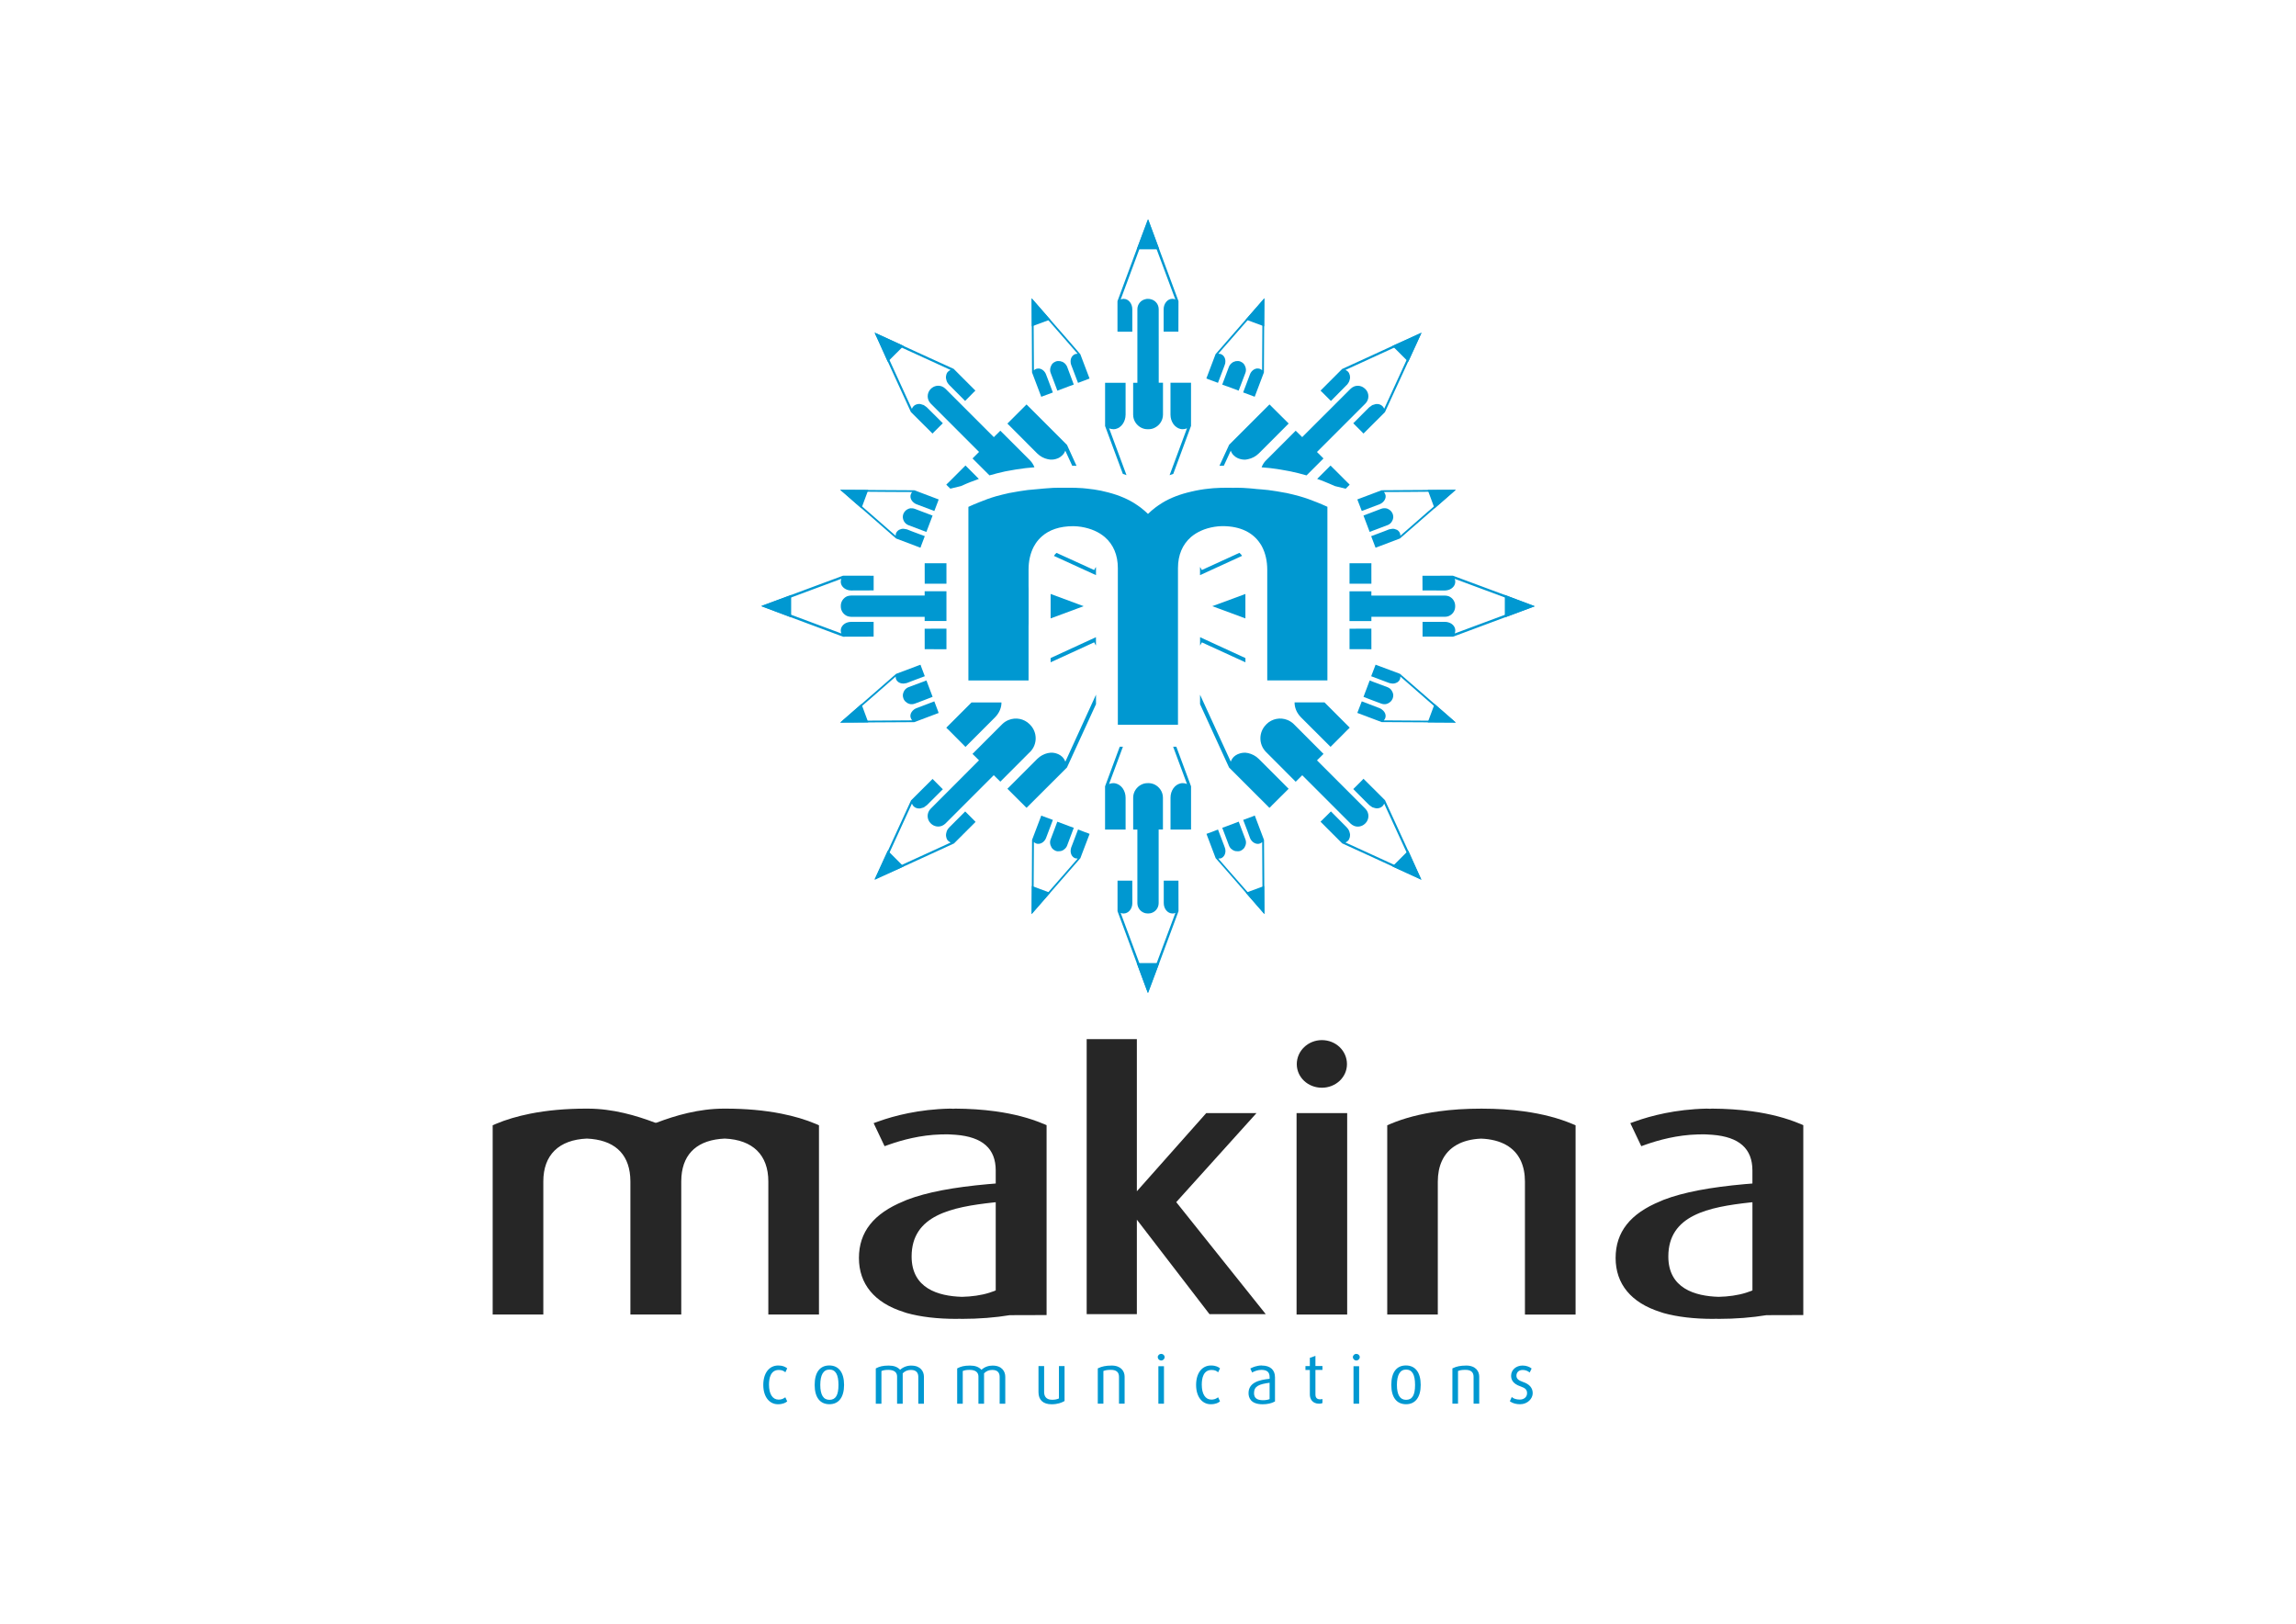 <?xml version="1.0" encoding="UTF-8"?><svg id="Layer_1" xmlns="http://www.w3.org/2000/svg" viewBox="0 0 841.89 595.28"><defs><style>.cls-1{fill:#0098d1;}.cls-2{fill:#262626;}</style></defs><g><polygon class="cls-1" points="523.52 179.63 526.02 186.38 533.8 179.58 523.52 179.63"/><polygon class="cls-1" points="523.52 264.84 526.02 258.11 533.8 264.91 523.52 264.84"/><g><polygon class="cls-1" points="463.55 324.81 456.8 327.3 463.6 335.09 463.55 324.81"/><polygon class="cls-1" points="378.34 324.81 385.07 327.3 378.27 335.09 378.34 324.81"/><g><polygon class="cls-1" points="318.37 264.84 315.87 258.09 308.09 264.89 318.37 264.84"/><polygon class="cls-1" points="318.37 179.62 315.87 186.36 308.09 179.56 318.37 179.62"/><g><g><polygon class="cls-1" points="521.24 122.04 510.56 126.82 516.39 132.63 521.24 122.04"/><g><polygon class="cls-1" points="562.71 222.3 551.78 218.12 551.78 226.36 562.71 222.3"/><g><polygon class="cls-1" points="521.15 322.52 516.38 311.84 510.55 317.67 521.15 322.52"/><g><polygon class="cls-1" points="420.88 364 425.06 353.07 416.82 353.07 420.88 364"/><g><polygon class="cls-1" points="320.66 322.42 331.34 317.67 325.51 311.84 320.66 322.42"/><g><polygon class="cls-1" points="279.17 222.17 290.1 226.35 290.1 218.12 279.17 222.17"/><g><polygon class="cls-1" points="320.76 121.94 325.51 132.63 331.35 126.8 320.76 121.94"/><g><g><g><path class="cls-1" d="m436.68,156.26l.04-.05v-.03s0-15.86,0-15.86h0s-.55,0-.55,0h-.36s-6.62,0-6.62,0v11.69c0,2.59,1.54,4.74,3.6,5.24.28.09.6.09.9.1.55,0,1.07-.11,1.55-.33l-6.38,17.19c.44-.19.89-.31,1.35-.48l6.47-17.47Z"/><path class="cls-1" d="m406.67,157.02c.48.22,1,.32,1.53.33.34,0,.64,0,.92-.09,2.06-.5,3.6-2.66,3.61-5.25v-11.68h-6.63s-.37,0-.37,0h-.52s0,0,0,0v15.88l.03.06,6.49,17.47c.43.14.89.29,1.33.45l-6.37-17.16Z"/><path class="cls-1" d="m390.63,279.24c-.24-.67-.61-1.25-1.14-1.78-.38-.37-.84-.68-1.3-.9-.13-.05-.24-.13-.37-.16-.84-.35-1.79-.52-2.77-.44-.15,0-.29.03-.42.09-.13,0-.26.02-.37.03-1.42.33-2.8,1.01-3.96,2.18l-10.91,10.91,6.18,6.16.34.35.51.47,14.8-14.77.02-.02,10.64-23.21v-3.48l-11.23,24.55Z"/><path class="cls-1" d="m346.98,266.78l.51.52.35.31,6.17,6.21h.02s0,0,0,0l10.88-10.9c1.55-1.57,2.33-3.56,2.3-5.39h-10.98l-9.26,9.26Z"/><path class="cls-1" d="m385.24,241.25v1.56s15.98-7.33,15.98-7.33c.05.14.17.38.33.69.06.07.09.11.14.2.02.02.02.03.04.06v.03s.05.03.06.07c.01.06.05.07.07.11v-3.04l-16.63,7.65Z"/><path class="cls-1" d="m476.97,262.91l10.91,10.9,6.19-6.21.34-.31.5-.52-9.24-9.26h-10.98c-.02,1.84.73,3.82,2.28,5.39Z"/><path class="cls-1" d="m440.04,233.6v3.07c.03-.06.05-.08.08-.13,0-.05.03-.06.04-.08v-.03s.04-.04.04-.06c.07-.08.09-.13.13-.19.19-.31.3-.55.36-.68l15.98,7.32v-1.56l-16.63-7.65Z"/><path class="cls-1" d="m457.66,276.09c-.12-.02-.26-.03-.38-.04-.15-.05-.29-.07-.44-.08-.98-.07-1.91.09-2.77.45-.12.02-.24.1-.35.14-.48.24-.94.54-1.32.9-.5.53-.88,1.12-1.11,1.78l-11.26-24.54v3.47l10.63,23.2.02.02,14.79,14.78.02-.02.49-.44.33-.37,6.2-6.16-10.91-10.92c-1.15-1.16-2.56-1.85-3.96-2.17Z"/><path class="cls-1" d="m507.92,293.5l-.03-.09-7.92-7.9h-.01s-.27.28-.27.28l-.16.18-2.91,2.91-.41.4,4.65,4.67,1.18,1.16c.19.19.41.3.63.47.21.13.38.31.6.4.09.04.21.04.33.1.32.09.66.22.98.26.89.08,1.75-.18,2.38-.8h0s0-.04.03-.04c.2-.21.36-.47.5-.76.01-.04.05-.07.06-.13l1.08,2.39,8.06,17.53c-.09.03-.17.11-.32.18-.05.02-.12.06-.17.08,0,0-.03.03-.05.03-.58.38-1.05.75-1.46,1.16l-.02.02h0c-.4.4-.79.88-1.15,1.45,0,.02-.01.04-.03.06-.02.03-.04.09-.08.14-.08.14-.14.24-.17.32l-19.9-9.1s.04-.04.05-.03c.31-.14.6-.32.85-.59h.03c.37-.38.57-.87.69-1.38.05-.27.08-.53.08-.81,0-.14-.04-.32-.06-.46-.05-.27-.11-.53-.21-.78-.07-.14-.1-.28-.18-.42-.18-.34-.4-.68-.69-.97-.01-.03-.03-.09-.09-.11l-5.79-5.84-.03.02h0l-3.33,3.31-.18.15-.26.31,7.91,7.91h0s.05,0,.05,0v.03s8.94,4.08,8.94,4.08l18.61,8.54,1.42.68v-.07s.02.03.02.03v-.02s.02.02.02.02l-.65-1.43-12.63-27.54Z"/><path class="cls-1" d="m357.23,300.81l-3.3-3.31h-.03s0,0,0,0l-5.82,5.83s-.07.06-.08.09c-.3.3-.51.63-.7.97-.05.13-.11.28-.17.42-.09.25-.16.51-.2.78-.04.14-.05.32-.05.46-.02.28.01.53.08.79.1.53.3,1.04.69,1.41h.03c.26.27.55.46.85.59.03,0,.05.01.06.04l-19.9,9.11c-.04-.09-.09-.19-.16-.32-.03-.05-.06-.11-.09-.14,0,0,0-.04-.04-.06-.34-.58-.75-1.06-1.15-1.44h-.01v-.02c-.41-.42-.87-.79-1.45-1.15-.03-.03-.05-.05-.07-.05-.06-.02-.09-.07-.15-.09-.15-.05-.25-.14-.32-.16l8.02-17.53,1.09-2.38c.03.05.06.09.09.12.15.3.3.56.5.79h.01s0,.03,0,.03c.64.63,1.49.87,2.4.81.32-.06.63-.2.97-.27.11-.05.21-.04.34-.1.21-.09.4-.26.57-.4.23-.16.46-.29.65-.46l1.17-1.17,4.67-4.66-.43-.4-2.9-2.92-.17-.18-.28-.27h0l-7.93,7.9-.02.09-12.63,27.54-.64,1.43.04-.03-.02.06h0l1.41-.67,18.64-8.54,8.93-4.1h.01s.05-.01.05-.01h0s7.92-7.92,7.92-7.92l-.27-.32-.19-.14Z"/><path class="cls-1" d="m432.06,322.85h-.32s-.25,0-.25,0h-4.77s0-.01,0-.01v8.26c0,2.09,1.43,3.8,3.18,3.8.03,0,.04,0,.06,0,.02,0,.04,0,.06.02.32,0,.62-.11.9-.22.03-.02.04-.02.07-.02l-7.64,20.49c-.07,0-.14-.05-.27-.09-.04,0-.12-.03-.16-.03-.03,0-.03-.01-.06-.01-.16-.04-.28-.04-.43-.04-.46-.11-.91-.16-1.32-.16-.03,0-.06-.02-.1-.02-.03,0-.04.02-.08.02-.01-.01-.03-.01-.04-.01-.05,0-.07.01-.11.01-.42,0-.85.06-1.32.16-.14,0-.26,0-.41.05-.03,0-.05,0-.07,0-.05,0-.11.03-.17.04-.13.04-.19.08-.26.09l-7.63-20.5s.03,0,.04.02c.3.11.61.21.94.22,0,0,.02-.02.05-.02,0,0,.05.01.05.01,1.77,0,3.2-1.7,3.2-3.8l-.02-8.25h-.1s-4.67,0-4.67,0h-.25s-.33,0-.33,0h-.06v11.21l10.56,28.49.56,1.45.05-.16.07.16.54-1.45,10.58-28.49-.02-11.2h-.06Z"/><path class="cls-1" d="m502.86,227.69h0v-1.56h26.96c.53,0,1.01-.11,1.45-.29,1.38-.6,2.31-1.91,2.31-3.49v-.09s0-.08,0-.14c0-1.57-.93-2.91-2.31-3.51-.44-.16-.92-.26-1.46-.27h-26.96s0-1.36,0-1.36v-.21h-8.02v10.92h8.02Z"/><path class="cls-1" d="m499.94,255.47l3.26,1.26,3.31,1.24c.41.13.83.24,1.26.2.53-.01,1.02-.19,1.46-.43,0-.03.03-.04.03-.04.28-.16.5-.35.71-.56.04-.05.1-.09.15-.14.2-.25.38-.55.52-.9h.03c.15-.44.21-.85.21-1.28-.01-.46-.16-.87-.38-1.29-.34-.72-.93-1.29-1.71-1.59l-4.93-1.84-1.63-.63h0s-2.27,6.01-2.27,6.01Z"/><path class="cls-1" d="m338.05,250.09l-4.93,1.84c-.78.3-1.37.87-1.71,1.59-.2.43-.33.84-.36,1.29,0,.44.05.87.22,1.27h0c.13.37.31.68.55.92.03.05.09.09.11.14.22.21.46.4.71.56.02,0,.03,0,.03.04.45.23.95.42,1.46.43.43.04.87-.05,1.27-.19l3.32-1.25,3.25-1.26-2.27-6.01h0s-1.64.63-1.64.63Z"/><polygon class="cls-1" points="502.86 214 502.86 214 502.85 207.39 502.86 207.01 502.86 207.01 502.86 206.49 494.84 206.5 494.84 214 502.86 214"/><polygon class="cls-1" points="502.86 238.01 502.86 238.01 502.86 237.45 502.86 237.1 502.85 230.48 494.84 230.49 494.84 238 502.86 238.01"/><polygon class="cls-1" points="444.54 222.22 444.58 222.24 444.54 222.24 446.64 223.01 456.66 226.72 456.66 217.76 446.64 221.46 444.54 222.22"/><polygon class="cls-1" points="397.34 222.24 397.34 222.23 395.26 221.46 385.24 217.75 385.24 226.72 395.26 223.01 397.34 222.24"/><polygon class="cls-1" points="339.05 230.49 339.06 237.1 339.06 237.45 339.06 238 339.06 238 347.04 238.02 347.04 230.48 339.05 230.49"/><polygon class="cls-1" points="339.06 206.49 339.06 207.01 339.06 207.01 339.06 207.39 339.07 214 339.07 214 347.04 214 347.04 206.5 339.06 206.49"/><path class="cls-1" d="m368.58,172.83l.61-.12c2.12-.42,4.4-.78,6.75-1.07l.56-.06c.91-.11,1.87-.19,2.81-.26-.36-.89-.88-1.8-1.61-2.53l-10.89-10.88-.18.16-2.21,2.19-17.73-17.72c-.38-.38-.8-.65-1.25-.84-1.38-.57-2.98-.26-4.09.83-.01,0-.01.05-.02.05h-.05c-1.48,1.51-1.49,3.9,0,5.38l17.71,17.73-2.39,2.38,6.22,6.21c.08-.03.17-.06.24-.07,1.74-.49,3.59-.97,5.52-1.39Z"/><path class="cls-1" d="m465.95,171.64c2.32.3,4.6.64,6.75,1.08.13.03.25.05.4.09h.07c2.08.44,3.95.91,5.66,1.41.09.01.18.05.26.06l6.2-6.2-2.39-2.38,17.74-17.73c1.49-1.47,1.49-3.87,0-5.36-.01-.02-.03-.01-.06-.01,0,0,0-.05-.04-.05-1.09-1.1-2.72-1.41-4.07-.84-.45.2-.89.47-1.26.84l-17.72,17.7-2.21-2.17-.16-.16h-.03l-10.89,10.88c-.74.73-1.27,1.63-1.6,2.53.94.09,1.89.15,2.79.25l.55.06Z"/><path class="cls-1" d="m420.07,334.82c.26.02.5.08.76.08.05,0,.08,0,.12-.01.03,0,.07.01.13.01.26,0,.51-.06.77-.08,1.72-.37,3-1.89,3-3.72v-26.98h1.57v-11.67c0-2.17-1.31-4.01-3.15-4.88-.67-.29-1.41-.46-2.21-.47-.04,0-.08.03-.11.01-.04.01-.06,0-.11,0-.82,0-1.56.17-2.27.51-1.8.87-3.07,2.72-3.06,4.83v11.68s.19,0,.19,0h1.35v26.97c0,1.83,1.3,3.36,3.02,3.72Z"/><path class="cls-1" d="m506.68,179.73h-.05s-.01,0-.01,0l-8.91,3.36.1.32.08.19,1.44,3.73,6.57-2.48c.35-.15.67-.34.98-.58.67-.55,1.11-1.28,1.2-2.03.04-.36,0-.72-.16-1.1-.11-.28-.28-.55-.49-.76h.14s8.67-.04,8.67-.04l9.81-.08c0,.08.02.12.02.26v.07h0c.03.05.03.1.03.1,0,.08,0,.09,0,.09.07.57.21,1.1.39,1.54.16.48.4.95.72,1.4,0,0,0,.03.03.04.03.03.04.1.06.14.09.14.18.21.23.26l-4.08,3.53-9.98,8.73c.02-.31-.02-.65-.14-.95-.21-.51-.58-.92-1.04-1.2,0,0,0-.03-.01-.03-.02,0-.07-.01-.13-.02-.46-.22-.97-.39-1.54-.36-.17,0-.38.04-.54.08-.24.06-.49.06-.71.13l-2.05.8-4.53,1.7h0l1.42,3.73.08.22.11.28h.02l8.9-3.37,19.27-16.79.2-.22.17-.12.84-.73h-1.3l-25.55.16h-.28Z"/><path class="cls-1" d="m390.75,133.57c-.07-.11-.16-.17-.24-.26-.13-.15-.28-.25-.45-.36-.12-.1-.23-.17-.37-.25-.23-.1-.46-.17-.73-.23-.01-.03-.03,0-.06-.03-.09-.01-.17-.04-.24-.04-.53-.05-1.02-.08-1.54.13-.44.15-.77.4-1.1.67-.36.37-.6.83-.78,1.33-.21.68-.29,1.42,0,2.15l1.59,4.19.88,2.36,4.41-1.66,1.61-.59h0l-2.46-6.58c-.14-.33-.34-.6-.53-.83Z"/><path class="cls-1" d="m442.81,138.93l.06.04,1.25.46,2.48.93,2.15-5.67.33-.91c.17-.4.25-.81.24-1.23.04-1.22-.57-2.3-1.62-2.72-.25-.11-.5-.11-.75-.13-.07,0-.14-.04-.21-.04l3.72-4.24,8.56-9.8s.08.07.12.09c.03.04.06.06.13.12.05.02.09.05.11.09.01,0,.01.01.03.01h.03c.46.36.94.59,1.39.73t.03.02c.45.15.95.29,1.52.36.01.01.04,0,.04.01.05.03.11.03.14.03.17,0,.28.04.34.04l-.11,18.63c-.22-.25-.48-.4-.79-.52-.35-.11-.72-.17-1.08-.14-1.07.12-2.14.93-2.6,2.19l-.92,2.46-1.56,4.11v.02s3.72,1.39,3.72,1.39l.2.07.27.11h.05l3.37-8.9v-.07s.14-25.78.14-25.78l.02-1.35h-.02s-.86,1.01-.86,1.01l-12.93,14.81-4.08,4.68-.53,1.41-2.84,7.49.3.12.13.05Z"/><path class="cls-1" d="m385.24,309.93c.16.5.42.97.78,1.32.33.3.67.53,1.09.69.52.2,1.02.19,1.54.11.07,0,.15,0,.24-.03.02,0,.05,0,.06-.01.27-.03.5-.15.73-.26.14-.06.25-.15.37-.22.17-.1.32-.23.45-.38.08-.07.18-.15.24-.24.2-.22.39-.52.52-.83l2.46-6.55v-.05l-1.61-.58-4.42-1.66-.88,2.37-1.59,4.19c-.29.72-.21,1.48,0,2.13Z"/><path class="cls-1" d="m309.1,180.42l.23.21,19.24,16.79,8.91,3.37.16-.28.04-.21,1.42-3.74h0l-4.52-1.69-2.03-.8c-.24-.06-.47-.07-.7-.13-.21-.04-.38-.08-.57-.09-.56-.02-1.07.15-1.53.36-.04.02-.09.02-.13.03v.04c-.48.28-.83.69-1.06,1.19-.1.31-.14.64-.13.96l-9.98-8.73-4.09-3.54c.05-.04.14-.12.22-.26.04-.04.04-.11.08-.14.02-.01.04-.03.04-.03.32-.47.54-.95.73-1.41.16-.44.3-.97.38-1.53,0,0,0-.02,0-.06.03-.04.03-.09.03-.14h0v-.05c0-.15.01-.2.01-.28l9.83.08,8.67.04h.16c-.24.21-.41.48-.51.76-.14.38-.2.75-.15,1.1.07.75.53,1.49,1.21,2.04.3.24.6.42.98.58l6.56,2.48,1.42-3.73.05-.2.13-.3-8.91-3.37h-.03s-.03,0-.03,0h-.29l-25.5-.15h-1.33l-.03.02h0l.87.71.15.13Z"/><path class="cls-1" d="m339.05,216.77v.2s0,1.37,0,1.37h-26.98c-.49,0-1.01.1-1.47.27-1.35.59-2.3,1.93-2.3,3.5,0,.06.02.08.02.08,0,.07-.02.12-.02.12,0,1.61.95,2.93,2.3,3.53.46.18.98.3,1.48.3h26.97v1.54h7.99s0-10.91,0-10.91h-7.99Z"/><path class="cls-1" d="m435.22,287.42c-.47-.2-.99-.31-1.52-.31-.32,0-.63.03-.9.11-2.06.48-3.61,2.66-3.6,5.23v11.68h0,6.62s.01-.01.01-.01h.9v-15.85h0l-.04-.09-5.36-14.42h-1.17l5.08,13.66Z"/><path class="cls-1" d="m405.23,288.19l-.03.09h0v15.85h7.53v-11.67c0-2.57-1.54-4.73-3.6-5.23-.29-.09-.59-.11-.91-.12-.55,0-1.06.12-1.55.32l5.08-13.66h-1.17s-5.35,14.42-5.35,14.42Z"/><path class="cls-1" d="m401.86,208.28c0-.18-.01-.28-.01-.41-.04.03-.05.06-.06.08-.01.02-.03.06-.05.08v.03s-.03.04-.05.04c-.07.07-.09.16-.15.24-.14.29-.27.51-.32.65l-13.81-6.29s0,0,0,0c-.36.28-.64.59-.88.99-.03.02-.05.06-.07.12l15.41,7.05v-2.58Z"/><path class="cls-1" d="m356.14,176.62c.97-.38,1.89-.75,2.78-1.05l-4.89-4.9h0s-.03,0-.03,0l-6.17,6.18-.34.31-.52.53,1.5,1.46,3.94-.96c1.23-.58,2.52-1.11,3.72-1.59Z"/><path class="cls-1" d="m391.24,163.09l-.03-.02-14.8-14.79-.51.5-.33.34-6.18,6.17,10.9,10.92c1.16,1.16,2.54,1.85,3.96,2.15.11.03.25.05.37.05.13.06.27.09.42.09.98.06,1.93-.09,2.77-.45.13-.03.24-.09.37-.15.46-.25.92-.54,1.3-.94.52-.47.9-1.06,1.14-1.74l2.54,5.53c.52,0,1.05.03,1.58.03l-3.51-7.7Z"/><path class="cls-1" d="m455.43,203.76c-.18-.26-.48-.69-.97-1.08l-13.78,6.3c-.06-.14-.17-.37-.36-.65-.03-.08-.06-.17-.13-.24,0,0-.03-.02-.04-.03v-.04s-.04-.05-.05-.08c-.03-.02-.04-.05-.05-.08,0,.12-.03.25-.03.41v2.59l15.41-7.07s-.01-.04-.01-.04Z"/><path class="cls-1" d="m489.5,178.21l3.93.96,1.47-1.47-.5-.53-.33-.31-6.19-6.18-4.91,4.89c.91.3,1.81.65,2.79,1.05,1.19.5,2.44.99,3.73,1.59Z"/><path class="cls-1" d="m451.29,165.23c.23.67.61,1.27,1.11,1.74.38.39.84.69,1.32.93.13.06.23.12.34.15.86.36,1.8.51,2.78.45.15,0,.29-.03.44-.09.12,0,.25-.02.38-.07,1.4-.3,2.8-.99,3.96-2.15l10.91-10.92-6.2-6.17-.33-.35-.51-.48h0l-14.8,14.79v.02s-3.54,7.69-3.54,7.69c.55,0,1.08-.03,1.61-.05l2.54-5.51Z"/><path class="cls-1" d="m484.66,143.64l3.33,3.33h0s.04.02.04.02h0l5.78-5.85c.07,0,.09-.06.11-.09.28-.33.49-.64.67-.98.07-.14.11-.28.18-.4.1-.28.15-.52.21-.79.03-.16.06-.3.06-.46,0-.26-.03-.51-.08-.79-.13-.53-.32-1-.69-1.39,0-.03-.03-.02-.03-.02h0c-.26-.26-.55-.43-.85-.55-.03,0-.03-.03-.06-.03l19.91-9.11c.04.05.09.15.16.3.04.06.07.12.09.13.02.04.03.07.04.07.36.6.75,1.1,1.15,1.46h.02c.42.4.88.83,1.46,1.18.03.03.05.03.05.03.05,0,.13.05.17.08.14.09.23.14.32.16l-8.05,17.53-1.09,2.38s-.05-.08-.06-.11c-.14-.29-.3-.55-.51-.77h-.02s0-.04,0-.04c-.63-.62-1.49-.89-2.37-.81-.29.03-.56.16-.85.24-.16.06-.35.06-.48.13-.22.1-.38.25-.56.4-.23.16-.46.26-.67.46l-1.18,1.17-4.65,4.66.41.41,2.91,2.9.16.19.27.26h0s.02,0,.02,0l7.91-7.9v-.07s12.67-27.55,12.67-27.55l.65-1.43h-.02l-.03.03v-.05s-1.42.65-1.42.65l-18.6,8.54-8.95,4.09h0s-.06.03-.06.03h0l-7.91,7.92.26.27.18.16Z"/><path class="cls-1" d="m321.35,123.43l12.62,27.55.03.07,7.93,7.9h0s0,0,0,0l.28-.28.17-.19,2.9-2.89.43-.43-4.67-4.65-1.17-1.16c-.2-.21-.44-.31-.65-.48-.19-.13-.36-.29-.57-.39-.13-.07-.3-.07-.48-.13-.26-.09-.54-.21-.83-.25-.9-.06-1.76.21-2.4.83,0,0,0,.02,0,.02v.02c-.22.23-.37.48-.52.78-.02.03-.06.07-.08.11l-1.1-2.38-8.03-17.53c.07-.02.17-.06.32-.16.05-.03.1-.09.16-.09.01,0,.03,0,.06-.03.57-.35,1.04-.78,1.45-1.15v-.04h.02c.4-.35.8-.86,1.15-1.45.02,0,.04-.03.04-.03.03-.06.06-.12.09-.17.07-.15.13-.24.16-.3l19.91,9.11s-.04.02-.06.02c-.3.13-.59.3-.85.57h0s-.02,0-.03,0c-.4.4-.6.87-.69,1.39-.07.29-.1.55-.09.8,0,.16.02.31.06.46.04.26.11.51.2.78.06.14.12.26.17.41.19.33.41.64.7.97.03.03.04.08.08.09l5.81,5.84h0s.03-.03.03-.03v.03s3.3-3.34,3.3-3.34l.19-.17.27-.25-7.92-7.93h0l-.05-.03v-.02s-8.94-4.07-8.94-4.07l-18.64-8.54-1.41-.65.02.05-.04-.03.63,1.43Z"/><path class="cls-1" d="m410.16,121.61h5.03v-8.23c.01-2.09-1.41-3.82-3.18-3.82,0,0-.04,0-.05,0h-.06c-.32,0-.62.11-.92.23-.01,0-.03.01-.05,0l7.62-20.51c.07.05.14.06.26.08.06.03.12.05.17.05.02,0,.04.01.07.03.14.03.26.01.4.05.47.06.9.13,1.32.14.04,0,.06.02.1.02h.11c.05,0,.08-.02.11-.02.42-.01.87-.06,1.32-.14.16-.03.27-.02.43-.05.03-.03.04-.02.06-.03.04,0,.11,0,.16-.06.12-.01.2-.03.27-.07l7.64,20.52s-.05-.02-.08-.02c-.28-.13-.58-.24-.9-.23-.03,0-.05,0-.06,0-.02,0-.04,0-.07,0-1.74,0-3.17,1.72-3.18,3.8v8.24h5.41l.03-11.19-10.58-28.5-.54-1.45h0s-.08.16-.08.16l-.05-.16h0s-.55,1.46-.55,1.46l-10.57,28.5v11.2s.07-.02.07-.02h.32Z"/><path class="cls-1" d="m320.34,233.4h0s0-.38,0-.38v-.26s0-4.67,0-4.67h-.01v-.11h-8.27c-.5.01-1.02.1-1.47.26-1.35.48-2.3,1.6-2.3,2.91v.06s0,.03,0,.03c0,.37.09.69.22,1l-20.49-7.62c.03-.09.05-.14.09-.28,0-.04.03-.1.04-.16,0,0,0-.02.02-.04.16-.67.22-1.27.21-1.86v-.11c.01-.56-.05-1.2-.21-1.86-.02,0-.02-.04-.02-.04,0-.1-.03-.13-.04-.17-.05-.13-.06-.21-.09-.29l20.49-7.61c-.12.31-.21.63-.22.98l.02.06-.02.05c0,1.3.95,2.42,2.31,2.92.46.16.98.28,1.48.27l8.26-.03v-.09s.01,0,.01,0v-4.66s0-.27,0-.27v-.38.02s-11.21-.02-11.21-.02l-28.49,10.57-1.45.54h0s0,0,0,0h0s.16.09.16.09l-.18.03h.02s1.46.55,1.46.55l28.49,10.6,11.19-.03Z"/><path class="cls-1" d="m508.78,192.53c.78-.3,1.38-.86,1.72-1.58.22-.39.36-.85.38-1.32,0-.4-.06-.85-.21-1.25h-.02c-.14-.36-.33-.66-.53-.91-.04-.05-.1-.07-.14-.14-.21-.22-.43-.4-.71-.57h-.03c-.44-.29-.93-.44-1.46-.44-.42-.03-.85.03-1.26.18l-3.32,1.27-3.25,1.23h0s2.27,6,2.27,6h0l1.62-.62,4.93-1.86Z"/><path class="cls-1" d="m378.43,136.5v.06l3.38,8.91h.05s.26-.13.26-.13l.2-.06,3.73-1.39v-.02h0l-1.54-4.11-.94-2.46c-.47-1.26-1.51-2.07-2.59-2.19-.36-.03-.73.03-1.08.14-.3.13-.55.27-.79.52l-.11-18.64c.07,0,.19-.04.34-.04.05,0,.1,0,.15-.02h.05c.55-.09,1.08-.22,1.52-.4h0s0,0,.01,0c.45-.14.92-.38,1.39-.73t.03,0v-.02s.11-.06.14-.08c.06-.05.1-.09.15-.12.05-.02.09-.09.09-.09l8.55,9.79,3.71,4.25c-.05,0-.11.04-.18.04-.25.01-.51.03-.75.13-1.04.42-1.67,1.49-1.63,2.72,0,.42.07.83.22,1.24l.35.9,2.15,5.67h0l2.49-.93,1.22-.47.09-.04.13-.04.3-.11-2.85-7.51-.53-1.41-4.05-4.69-12.92-14.8-.88-1.02v.02-.02s0,1.35,0,1.35l.14,25.79Z"/><path class="cls-1" d="m451.17,310.94c.06.04.15.14.23.2.14.15.3.27.47.38.1.08.22.17.35.21.24.13.51.24.8.3h.03c.06,0,.1.01.15.01.53.08,1.06.09,1.62-.1.4-.16.77-.4,1.06-.7.38-.34.63-.81.81-1.31.23-.65.27-1.41,0-2.13l-1.59-4.21-.89-2.36h-.01l-4.41,1.67-1.6.58v.05l2.48,6.55c.13.3.3.59.53.86Z"/><path class="cls-1" d="m334.13,186.33c-.51,0-1.01.16-1.46.44t-.03,0c-.26.17-.5.34-.72.58-.02.05-.08.08-.11.13-.22.25-.42.55-.56.9h0c-.16.41-.22.86-.21,1.26.02.47.15.93.35,1.32.35.72.95,1.27,1.72,1.58l4.93,1.86,1.64.62h0s2.28-6,2.28-6h0s-3.26-1.23-3.26-1.23l-3.31-1.26c-.41-.15-.84-.21-1.28-.18Z"/><path class="cls-1" d="m377.69,275.69c2.76-2.77,2.76-7.24,0-10.01-.02-.03-.06-.05-.11-.11-.03-.02-.04-.05-.08-.09-2.07-2.05-5.11-2.56-7.66-1.52-.85.33-1.64.83-2.33,1.51l-10.92,10.92,2.39,2.35-17.72,17.75c-1.49,1.49-1.49,3.88,0,5.36,0,0,.02,0,.05,0,0,.03,0,.05.02.06,1.11,1.1,2.71,1.39,4.09.84.45-.19.88-.48,1.25-.83l17.72-17.72,2.21,2.17h0l.19.19v.02l10.89-10.91Z"/><path class="cls-1" d="m496.48,302.77c1.35.56,2.98.27,4.08-.84.03,0,.03-.03.03-.03.03-.04.05-.04.06-.04,1.49-1.49,1.49-3.88,0-5.36l-17.74-17.74,2.39-2.37-10.9-10.92c-.7-.69-1.49-1.18-2.33-1.52-2.58-1.04-5.59-.51-7.67,1.52-.03.05-.06.09-.09.12-.02.04-.06.05-.09.09-2.75,2.77-2.75,7.24,0,10.01l10.89,10.92.03-.03.16-.18h0l2.2-2.18,17.72,17.72c.37.35.81.65,1.26.83Z"/><path class="cls-1" d="m421.84,109.68c-.27-.07-.52-.11-.77-.11-.06,0-.1.04-.13.03-.04,0-.07-.05-.11-.04-.26,0-.51.04-.77.11-1.72.34-3.02,1.86-3.01,3.71v26.95h-1.35s-.01,0-.01,0h-.19v11.69c0,2.15,1.27,3.96,3.07,4.84.72.34,1.46.5,2.28.5h.1s.08,0,.11,0c.81,0,1.54-.15,2.22-.48,1.84-.85,3.15-2.7,3.16-4.86v-11.7h-1.56s-.01-26.95-.01-26.95c0-1.84-1.29-3.35-3-3.69Z"/><path class="cls-1" d="m562.71,222.18h0s0,0,0,0l-1.46-.54-28.49-10.58-11.18.02v.36s0,.27,0,.27l.02,4.67v.08s8.23.03,8.23.03c.54-.01,1.02-.12,1.47-.27,1.37-.5,2.31-1.62,2.31-2.92v-.04s0-.07,0-.07c0-.35-.09-.67-.2-.98l20.48,7.61c-.03.09-.05.16-.1.29,0,.04,0,.08-.03.14v.06c-.17.67-.23,1.3-.22,1.85v.04s0,.07,0,.07c0,.59.06,1.2.22,1.87v.05s.04.11.04.11c.05.19.07.25.1.32l-20.48,7.62c.11-.31.19-.62.2-.97,0,0,0-.05,0-.06v-.06c0-1.31-.92-2.44-2.31-2.91-.43-.17-.92-.25-1.45-.26h-8.24v4.77s0,.26,0,.26v.38h0l11.17.03,28.49-10.61,1.47-.55h0s-.19-.04-.19-.04l.19-.06h0Z"/><path class="cls-1" d="m532.8,264.03l-.21-.22-19.27-16.79-8.91-3.33h-.02s-.11.28-.11.28l-.07.21-1.43,3.74,4.53,1.7,2.05.77c.22.09.46.09.71.15.16.02.37.07.55.07.56.01,1.07-.11,1.53-.36.05-.03.1-.03.13-.03.01,0,.01-.03.01-.03.47-.28.85-.68,1.04-1.2.13-.31.16-.61.14-.96l9.98,8.73,4.08,3.53s-.14.14-.23.27c-.01.06-.03.1-.06.13l-.03.02c-.32.5-.56.95-.73,1.42-.17.43-.3.98-.38,1.52,0,0,0,.05-.02.05,0,.05,0,.09-.02.15h0s0,.06,0,.11c0,.09,0,.2-.02.26l-9.81-.06-8.67-.06h-.14c.21-.23.38-.5.5-.79.14-.35.18-.73.14-1.1-.09-.79-.58-1.52-1.32-2.07-.28-.2-.55-.39-.86-.51l-6.55-2.5-1.44,3.73-.08.21-.11.3,8.92,3.36h.01s.05,0,.05,0h.29l25.53.15,1.31.02h0l-.84-.73-.16-.15Z"/><path class="cls-1" d="m449.77,141.57l4.41,1.64h.01s.89-2.34.89-2.34l1.59-4.19c.27-.74.23-1.47,0-2.15-.18-.5-.42-.95-.8-1.33-.3-.27-.67-.52-1.07-.67-.55-.22-1.08-.2-1.61-.13-.05,0-.09,0-.14.03,0,0,0,0-.03,0-.29.07-.55.16-.8.28-.14.07-.25.14-.36.23-.16.12-.32.23-.46.38-.08.09-.17.14-.23.26-.22.23-.4.5-.53.83l-2.48,6.59h0l1.6.59Z"/><path class="cls-1" d="m399.1,305.54l-.09-.05-1.22-.43-2.49-.97v.03s0-.03,0-.03l-2.15,5.67-.35.89c-.15.43-.21.85-.22,1.26-.04,1.23.58,2.32,1.62,2.72.26.09.51.09.76.1.06,0,.12.05.19.05l-3.72,4.27-8.55,9.77s-.05-.06-.09-.11c-.05-.02-.1-.03-.15-.1-.04-.03-.09-.06-.13-.07v-.02s-.02-.01-.05-.03c-.47-.31-.95-.55-1.39-.73h-.02c-.43-.16-.97-.3-1.52-.34-.04-.01-.04-.02-.04-.02-.06-.01-.11-.01-.16-.01-.16-.04-.27-.04-.34-.04l.11-18.62c.23.18.5.38.8.5.35.12.73.18,1.08.12,1.08-.12,2.12-.94,2.59-2.17l.94-2.48,1.54-4.08h0s0-.03,0-.03l-3.73-1.38-.2-.09-.26-.11h-.05s-3.38,8.9-3.38,8.9v.07l-.13,25.79-.03,1.35.03-.03v.03s.87-1.04.87-1.04l12.93-14.82,4.05-4.64.53-1.43,2.85-7.47-.29-.12-.14-.05Z"/><path class="cls-1" d="m463.47,307.97v-.07l-3.37-8.91h-.05s-.27.13-.27.13l-.2.09-3.73,1.38h0s1.57,4.11,1.57,4.11l.91,2.48c.48,1.24,1.54,2.06,2.62,2.18.35.05.72,0,1.08-.13.3-.13.56-.3.78-.51l.11,18.64c-.06,0-.17,0-.34.04-.04,0-.1,0-.15.01,0,0-.03.02-.04,0-.57.06-1.07.2-1.52.36t-.03.01c-.45.17-.93.4-1.39.73,0,0-.02.03-.03.03t-.03.02s-.06.04-.11.07c-.07.05-.11.09-.14.09-.04.04-.09.11-.11.11l-8.56-9.76-3.72-4.27c.07,0,.14-.04.22-.06.24,0,.49,0,.74-.08,1.05-.42,1.65-1.5,1.63-2.73,0-.41-.08-.84-.25-1.25l-.33-.91-2.15-5.65-2.48.96-1.25.44-.06.03-.13.05-.31.11,2.83,7.48.54,1.43,4.08,4.64,12.93,14.82.86,1.04h.02v-1.35s-.16-25.79-.16-25.79Z"/><path class="cls-1" d="m335.22,264.74h.06l8.91-3.36-.13-.3-.05-.21-1.42-3.74-6.56,2.5c-.34.12-.61.31-.88.49-.75.56-1.22,1.29-1.32,2.08-.05.36,0,.75.16,1.1.08.29.27.56.5.79h-.16s-8.67.06-8.67.06l-9.84.06v-.26s0-.05,0-.09h0s0-.11-.02-.16v-.03c-.09-.56-.22-1.1-.37-1.53-.18-.47-.42-.94-.73-1.43,0,0-.02,0-.04-.02-.04-.04-.05-.07-.08-.13-.08-.13-.16-.23-.21-.27l4.08-3.53,9.98-8.72c-.01.32.03.64.13.95.22.52.58.92,1.06,1.2v.03s.09.01.13.03c.46.25.97.37,1.53.36.2,0,.36-.05.57-.08.23-.05.46-.05.7-.14l2.03-.78,4.52-1.7-1.41-3.73-.05-.19-.15-.29-8.91,3.34-19.25,16.79-.23.2-.16.16-.86.73h.02l1.32-.02,25.51-.15h.29Z"/></g><path class="cls-1" d="m486.74,185.8c-1.3-.61-2.64-1.15-3.96-1.69-2.01-.81-4.03-1.55-6.19-2.16-1.58-.46-3.24-.84-4.95-1.23-.04,0-.12,0-.16-.01-.09-.03-.19-.07-.31-.06-1.99-.39-4.04-.71-6.19-1h-.06c-1.3-.15-2.76-.26-4.18-.37-.92-.09-1.76-.21-2.71-.26-1.53-.13-3.09-.21-4.72-.21-.33,0-.62.02-.98.03-.7,0-1.35-.02-2.09-.03-1.85,0-3.61.05-5.29.17-.55.03-1.1.08-1.63.16-2.3.22-4.38.6-6.34,1.06-4.23.95-7.78,2.32-10.69,4.08-.52.31-1.01.64-1.51.98-.38.26-.75.52-1.11.8-.98.75-1.9,1.53-2.73,2.35-.83-.82-1.76-1.61-2.72-2.35-.37-.28-.73-.53-1.12-.8-.5-.34-.99-.67-1.5-.98-2.96-1.77-6.55-3.18-10.83-4.13-.4-.09-.72-.19-1.1-.26-1.61-.32-3.29-.58-5.11-.76-.54-.07-1.08-.12-1.64-.16-1.67-.12-3.43-.17-5.28-.16-.72,0-1.38.01-2.1.02-.32-.02-.62-.02-.97-.02-1.63,0-3.19.07-4.71.21-.95.05-1.78.16-2.7.24-1.43.11-2.87.23-4.2.38h-.04c-2.17.29-4.22.61-6.21,1-.1,0-.19.04-.32.07-.06,0-.1,0-.16,0-1.71.4-3.36.77-4.96,1.22-2.14.62-4.18,1.37-6.18,2.19-1.34.53-2.65,1.07-3.94,1.68-.03.04-.03.03-.06.04v46.37h0v5.76h0v11.5h12.14s3.46,0,3.46,0h6.46v-19.73s.02-1.16.02-1.16v-12.69s-.02-1.14-.02-1.14v-5.91c0-3.05.61-5.93,1.91-8.42.22-.39.46-.83.72-1.2.64-.96,1.41-1.83,2.29-2.6,2.63-2.31,6.4-3.72,11.54-3.71,1.03,0,1.93.13,2.86.25,3.61.59,6.49,1.91,8.65,3.76,3.14,2.73,4.77,6.58,4.77,11.36v6.28h0v15.36h0v35.78h17.26s1.15,0,1.15,0h.01s3.63,0,3.63,0v-35.78h0v-15.37h0v-6.29c0-4.77,1.64-8.63,4.76-11.36,2.17-1.85,5.05-3.18,8.64-3.76.94-.13,1.87-.26,2.87-.25,6.84,0,11.28,2.52,13.81,6.31.28.36.52.81.73,1.2,1.3,2.49,1.91,5.37,1.92,8.41v5.91s0,1.16,0,1.16v12.69s0,1.16,0,1.16v15.17s0,1.57,0,1.57v2.99h9.89s.03,0,.03,0h12.14s0-11.51,0-11.51h0v-5.76h0v-6.59s0-.19,0-.19v-18.88s0-20.7,0-20.7c0,0-.02,0-.03-.03Z"/></g><polygon class="cls-1" points="421.02 80.47 416.83 91.4 425.07 91.4 421.02 80.47"/></g></g></g></g></g></g></g></g><polygon class="cls-1" points="378.34 119.65 385.09 117.16 378.29 109.37 378.34 119.65"/><polygon class="cls-1" points="463.55 119.65 456.82 117.16 463.62 109.37 463.55 119.65"/></g></g></g></g><g><path class="cls-1" d="m285.57,502.25c1.1,0,1.72.34,2.08.61l.33.24.67-1.45-.22-.16c-.54-.38-1.43-.88-3.07-.88-3.33,0-5.48,2.8-5.48,7.13s2.21,7.08,5.38,7.08c1.88,0,2.85-.63,3.19-.9l.2-.17-.69-1.48-.33.22c-.61.42-1.32.63-2.15.63-2.2,0-3.51-2.05-3.51-5.49,0-2.44.63-5.38,3.6-5.38Z"/><path class="cls-1" d="m304.1,500.6c-3.47,0-5.38,2.54-5.38,7.13s1.97,7.08,5.41,7.08,5.37-2.59,5.37-7.08-1.92-7.13-5.41-7.13Zm.04,12.6c-2.23,0-3.36-1.84-3.36-5.46s1.1-5.63,3.36-5.63,3.31,1.84,3.31,5.63-1.05,5.46-3.31,5.46Z"/><path class="cls-1" d="m334.18,500.64c-1.59,0-3.01.54-4.13,1.55-.96-1.06-2.31-1.55-4.19-1.55-2.22,0-3.42.38-4.54.95l-.19.11v12.92h2.07v-11.98c.76-.32,1.42-.42,2.56-.42,2.05,0,3.18.86,3.18,2.42v9.99h2.06v-11.15c.84-.85,1.8-1.24,3.03-1.24,2.22,0,2.69,1.37,2.69,2.54v9.85h2.06v-9.91c0-1.88-1.2-4.07-4.6-4.07Z"/><path class="cls-1" d="m364.02,500.64c-1.62,0-3.01.52-4.15,1.55-.96-1.06-2.3-1.55-4.17-1.55-2.23,0-3.44.38-4.54.95l-.19.11v12.92h2.05v-11.98c.77-.32,1.43-.42,2.56-.42,2.05,0,3.19.86,3.19,2.42v9.99h2.06v-11.15c.84-.85,1.8-1.24,3.03-1.24,2.22,0,2.69,1.37,2.69,2.54v9.85h2.06v-9.91c0-1.88-1.2-4.07-4.59-4.07Z"/><path class="cls-1" d="m388.3,512.69c-.7.33-1.51.49-2.54.49-2.52,0-2.9-1.77-2.9-2.82v-9.54h-2.07v9.58c0,2.85,1.71,4.43,4.81,4.43,2.23,0,3.72-.61,4.59-1.11l.16-.09v-12.8h-2.06v11.87Z"/><path class="cls-1" d="m407.55,500.64c-1.99,0-3.54.31-4.83.95l-.19.09v12.93h2.06v-11.98c.77-.29,1.43-.42,2.75-.42,2,0,2.97.85,2.97,2.56v9.84h2.06v-9.91c0-1.96-1.27-4.07-4.83-4.07Z"/><path class="cls-1" d="m425.78,496.35c-.7,0-1.26.54-1.26,1.2s.56,1.23,1.26,1.23,1.26-.56,1.26-1.23-.56-1.2-1.26-1.2Z"/><rect class="cls-1" x="424.75" y="500.88" width="2.05" height="13.74"/><path class="cls-1" d="m444.27,502.25c1.1,0,1.72.34,2.07.61l.33.24.68-1.45-.22-.16c-.3-.22-1.22-.88-3.08-.88-3.32,0-5.47,2.8-5.47,7.13s2.21,7.08,5.37,7.08c1.9,0,2.87-.63,3.19-.91l.2-.16-.68-1.48-.33.22c-.62.42-1.33.63-2.15.63-2.21,0-3.52-2.05-3.52-5.49,0-2.44.62-5.38,3.6-5.38Z"/><path class="cls-1" d="m462.65,500.6c-1.88,0-3.47.75-3.91.98l-.28.14.67,1.47.32-.17c.56-.29,1.7-.8,3.05-.8,2.1,0,3.04.82,3.04,2.67v.6c-3.88.4-7.73,1.37-7.73,5.27,0,1.52.67,4.07,5.19,4.07,1.7,0,3.25-.34,4.35-.96l.16-.09v-8.85c0-2.73-1.76-4.3-4.85-4.3Zm2.88,6.34v6c-.62.25-1.5.4-2.37.4-2.27,0-3.34-.82-3.34-2.59,0-2.55,1.84-3.3,5.71-3.81Z"/><path class="cls-1" d="m482.35,497.08l-2.06.73v3.01h-1.61v1.45h1.61v8.97c0,1.64.9,3.38,3.42,3.38.44,0,.75-.05,1-.16l.2-.09v-1.47l-.41.09c-.15.03-.36.03-.49.03-1.45,0-1.67-1.07-1.67-1.72v-9.06h2.57v-1.43h-2.57v-3.74Z"/><rect class="cls-1" x="496.3" y="500.88" width="2.06" height="13.74"/><path class="cls-1" d="m497.33,496.35c-.69,0-1.26.54-1.26,1.2s.57,1.23,1.26,1.23,1.26-.56,1.26-1.23-.57-1.2-1.26-1.2Z"/><path class="cls-1" d="m515.52,500.6c-3.46,0-5.36,2.54-5.36,7.13s1.98,7.08,5.41,7.08,5.37-2.59,5.37-7.08-1.92-7.13-5.42-7.13Zm.05,12.6c-2.22,0-3.35-1.84-3.35-5.46s1.1-5.63,3.35-5.63,3.3,1.84,3.3,5.63-1.05,5.46-3.3,5.46Z"/><path class="cls-1" d="m537.57,500.64c-1.99,0-3.53.31-4.82.95l-.19.09v12.93h2.06v-11.98c.75-.29,1.42-.42,2.73-.42,2,0,2.98.85,2.98,2.56v9.84h2.07v-9.91c0-1.96-1.27-4.07-4.84-4.07Z"/><path class="cls-1" d="m558.39,506.63c-1.69-.59-2.35-1.24-2.35-2.28,0-.98.61-2.1,2.33-2.1.99,0,1.76.38,2.22.71l.32.22.7-1.45-.21-.16c-.56-.43-1.7-.94-3.1-.94-2.4,0-4.21,1.6-4.21,3.71,0,1.19.36,2.91,3.51,3.96,1.75.6,2.34,1.23,2.34,2.48,0,1.37-1.1,2.33-2.67,2.33-1.27,0-2.2-.37-2.61-.69l-.33-.26-.7,1.56.23.16c.84.59,2.11.94,3.51.94,2.78,0,4.64-2.09,4.64-4.03s-1.15-3.34-3.61-4.16Z"/></g><g><path class="cls-2" d="m382.53,411.99c-5.01-2.11-10.94-3.66-17.59-4.57-4.61-.63-9.55-.95-14.7-.98-.23.01-.43.04-.65.05-.43-.01-.84-.05-1.28-.05-11.45.24-20.52,2.65-26.12,4.66l-1.85.66,4.01,8.45,1.92-.68c4.38-1.53,11.21-3.43,18.75-3.63h.51c1.67-.08,3.32,0,4.89.13,9.88.78,14.69,5.09,14.69,13.09v4.77l-1.83.16-.74.05c-13.12,1.18-22.63,2.98-29.96,5.76-.44.17-.82.37-1.24.54-10.99,4.49-16.39,11.27-16.39,20.79s5.69,16.43,16.38,19.8c.4.12.76.28,1.17.39,5.11,1.42,11.23,2.14,18.21,2.14.39,0,.75-.04,1.14-.04.28,0,.51.04.79.04,6.31,0,12.32-.48,17.63-1.36l13.49-.04v-69.62l-1.24-.53Zm-17.42,61.09l-.48.21c-.41.17-.88.31-1.35.47-.2.07-.37.14-.58.2-2.92.91-6.44,1.41-9.96,1.48-8.71-.25-18.47-3.1-18.47-14.79,0-15.2,14.79-18.12,29.92-19.8l.92-.09v32.32Z"/><path class="cls-2" d="m660,411.99c-5.02-2.11-10.95-3.66-17.59-4.57-4.61-.63-9.55-.95-14.7-.98-.22.01-.42.04-.65.05-.44-.01-.85-.05-1.28-.05-11.45.24-20.52,2.65-26.13,4.66l-1.85.66,4.02,8.45,1.91-.68c4.38-1.53,11.21-3.43,18.75-3.63h.5c1.68-.08,3.33,0,4.89.13,9.88.78,14.7,5.09,14.7,13.09v4.77l-1.83.16-.74.05c-13.12,1.18-22.62,2.98-29.96,5.76-.45.17-.82.37-1.24.54-10.99,4.49-16.39,11.27-16.39,20.79s5.69,16.43,16.38,19.8c.41.12.77.28,1.17.39,5.11,1.42,11.24,2.14,18.21,2.14.4,0,.75-.04,1.15-.04.28,0,.5.04.78.04,6.31,0,12.32-.48,17.63-1.36l13.5-.04v-69.62l-1.24-.53Zm-17.42,61.09l-.48.21c-.41.17-.88.31-1.36.47-.2.07-.37.14-.58.2-2.92.91-6.43,1.41-9.95,1.48-8.71-.25-18.47-3.1-18.47-14.79,0-15.2,14.79-18.12,29.92-19.8l.92-.09v32.32Z"/><path class="cls-2" d="m558.89,407.45c-4.83-.67-10.02-1-15.45-1h-.5c-5.43,0-10.61.33-15.45,1-6.66.91-12.59,2.46-17.59,4.57l-1.23.53v69.38h18.54v-48.78c.01-2.82.5-5.35,1.49-7.51,2.31-5.09,7.34-7.91,14.41-8.2,7.23.29,12.27,3.12,14.57,8.19.98,2.18,1.48,4.7,1.48,7.53v48.78h18.57v-69.38l-1.24-.53c-5.02-2.11-10.95-3.66-17.59-4.57Z"/><path class="cls-2" d="m299.06,412.01c-3.64-1.54-7.85-2.79-12.53-3.72-6.19-1.23-13.1-1.85-20.51-1.85h-.52c-9.27,0-17.84,2.52-24.81,5.17h-.44c-6.97-2.64-15.53-5.17-24.8-5.17h-.52c-7.42,0-14.32.62-20.52,1.85-4.67.94-8.88,2.18-12.52,3.72l-1.24.54v69.37h18.57v-48.78c0-9.69,5.67-15.27,15.97-15.72,9.72.42,15.22,5.2,15.89,13.9.05.58.07,1.2.07,1.82v48.78h18.65v-48.78c0-.62.03-1.24.07-1.82.67-8.69,6.17-13.47,15.89-13.9,10.29.45,15.97,6.02,15.97,15.72v48.78h18.57v-69.37l-1.24-.54Z"/><g><rect class="cls-2" x="475.42" y="408.08" width="18.56" height="73.85"/><path class="cls-2" d="m484.69,381.32c-5.06,0-9.19,3.96-9.19,8.81s4.13,8.65,9.19,8.65,9.21-3.8,9.21-8.65-4.04-8.81-9.21-8.81Z"/></g><polygon class="cls-2" points="460.73 408.08 442.3 408.08 416.86 436.74 416.86 380.96 398.46 380.96 398.46 481.79 416.86 481.79 416.86 447.15 443.49 481.79 464.12 481.79 431.3 440.72 460.73 408.08"/></g></svg>
